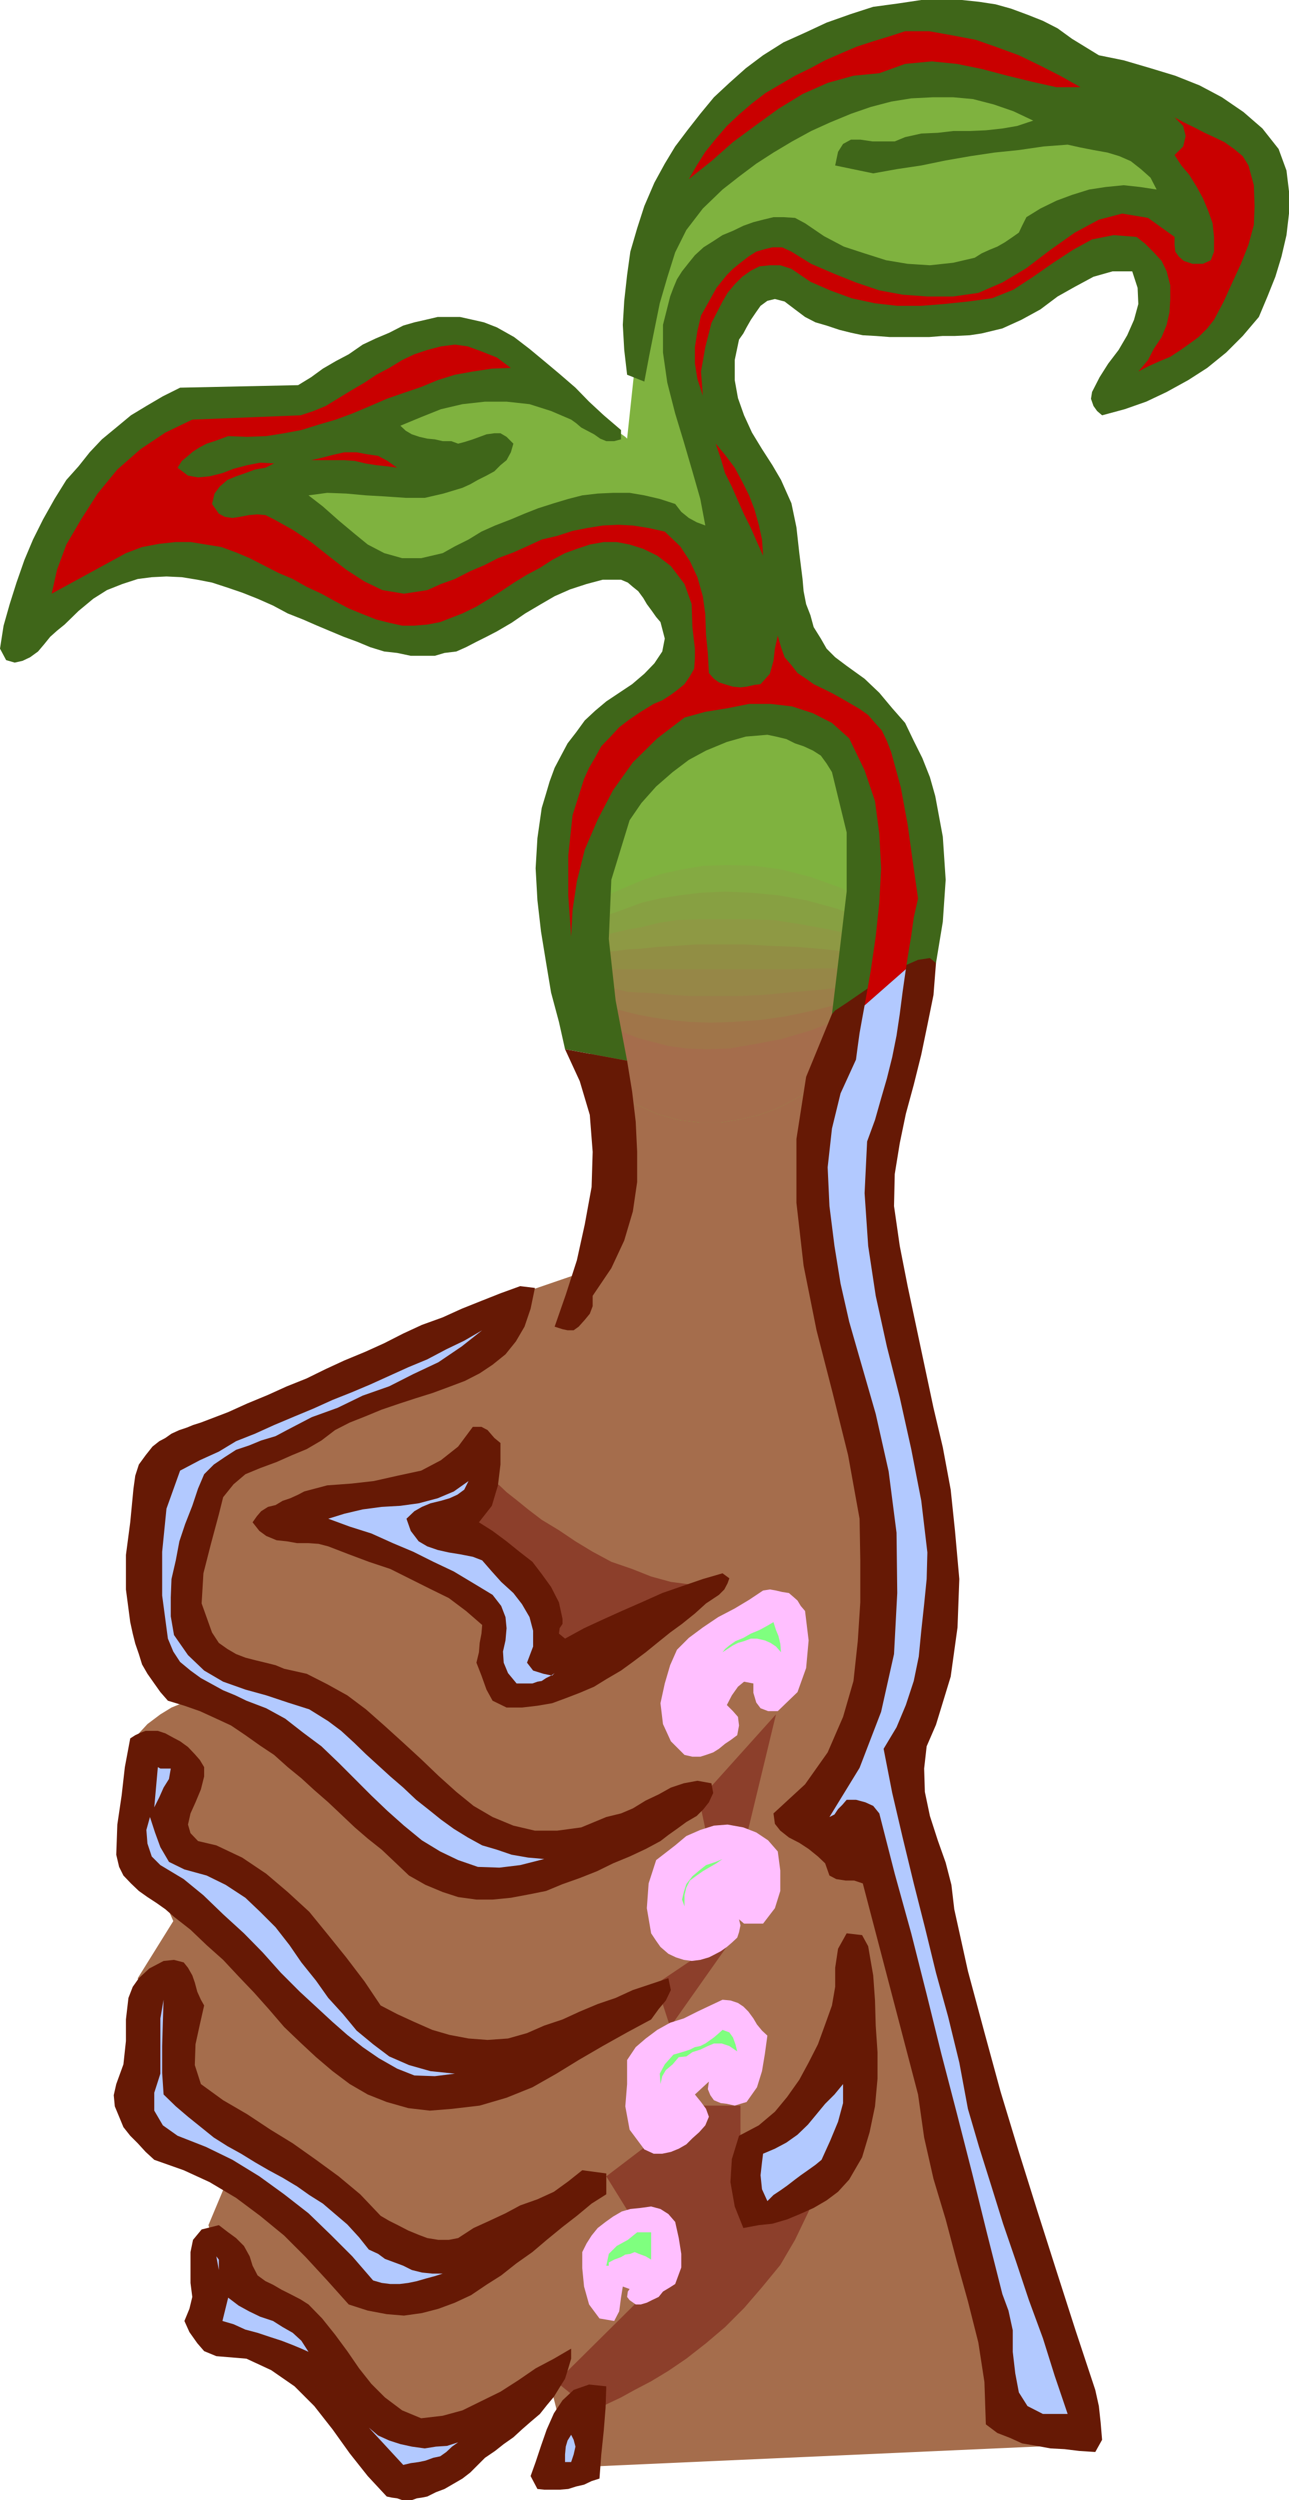<svg xmlns="http://www.w3.org/2000/svg" width="359.301" height="696.5"><path fill="#7fb23f" d="m160.8 256.8 91-6-11.5-45.6-1.198-1.2-3.102-4.3-4.598-6.5-5.3-8.4-5.301-9.3L216 165.098l-4-10.5L210.3 144l-1-1.7-2.097-5.702-3.203-8.2-2.598-10.097-1.199-11.203.2-12.5 3.199-12.297 6.699-11.703 1.199.5 3.102 1.402 4.601 1.7 6.2 2.1 7.398 2.2 8.402 1.398 8.899 1 9.601-.199 5.297-.5 5.5-.699 6.5-1 6.5-1.2 6.703-1.202 6.7-1.2 7.199-1.398 6.699-1.2 6.3-1.702 6-1.2 5.301-1.5 5-1.199 3.801-.699 2.7-.5 1.898-.7h.699l-43.398-41.3h-.7l-2.199-.7-2.601-.702-4.399-.7-5-1-5.5-1.199-6.5-.898L266 17.5l-7-.7-6.7-.5h-7.198l-6.5.5-6.5.7-6 1.5-5.301 2.098-4.5 2.402-7.7 8.2-7.398 10.8-6.8 13-6 13.398-4.801 12.7L180 92.199l-2.398 7.399-.7 2.902-2.101 19.7-.5-.5-1-.7-1.7-1-2.101-1.402-2.898-1.7L163 115.5l-3.797-1.7-4.101-1.902-4.602-1.699-5-1.5-5.297-.699-5.3-.7-5.5-.202-5.801.703-6 .898-6 1.7-10.5 4.8-8.899 4.102L86 123.598l-5.098 3.902-3.3 3.3-2.2 2.7-1.199 1.598-.203.8.902 1.403 3.399 3.597 4.101 4.801 6 6 6.7 6 7.398 5 7.703 3.399 7.399 1.402 4.398-.2 4.5-.702 5.3-1.5 5.5-1.399 5.802-1.699 6.199-1.902 6-1.399 5.5-1 5.8-.699h5.301l4.5.7 3.899 1.398 3.3 2.902 2 3.898 1.2 5v6.5l-2.2 27.801-23.8 51.602"/><path fill="#a56d4c" d="M169 295.898v7.7l-.2 18-2.398 19.902-5.601 13.5-17.5 6-90.899 45.598-4.101 53.5 7.902 11.5-.5.5-1.902.703-2.598 1.5-3.402 1.398-3.098 1.899-3.601 2.703-2.399 2.597-2.203 2.903 5.8 35.5 6 13.898-9.898 15.899L50.203 600.3l12 9.797-4.101 9.8 6 20L101.8 677.5l23.5-2.102 27.902-11.8 6 23.8 133.899-6L248 503.5l3.8-78.902-6-150.5-.198.203-3.2 3.199-2.8 2.598-3.2 2.402-3.8 3.098L228 288.5l-5 3.098-5.5 2.902-6 2.2-6.5 2.1-6.7 1-6.698.7-7.5-.5-7.2-1.2-7.902-2.902"/><path fill="#7fb23f" d="m160.8 250.8.5-.5 1.5-.902 1.602-1.699 2.899-1.898 3.601-2.403 3.899-2.199 4.5-2.398 5.3-1.903 6-1.699 6.2-.898 6.8-.5 7.399.5 7.703 1.398 8.098 2.399 8.402 3.601 8.899 5.301-9.801 50.898-.301.403-1.398 1-1.899 1.398-2.703 2-3.598 1.899-3.8 2.101-4.301 2.2-4.801 1.699-5.098 1.203-5.5.898h-5.699l-6-.699-6-1.7-6.3-2.8-6-3.902-6-5.7-4.102-47.097"/><path fill="#84aa42" d="m161.602 254.7.398-.302 1-.898 2.203-1.2 2.399-2 3.3-1.6 3.899-1.7 4.5-1.902 5.3-1.7 5.5-1.199 6-1 6.7-.199 7.5.2 7.402 1 8.2 2.1 8.097 2.9 8.703 4.3-8.402 46.398-.301.403-1.398 1-1.899 1.398-2.703 2-3.598 1.899-3.8 2.101-4.301 2.2-4.801 1.699-5.098 1.203-5.5.898h-5.699l-6-.699-6-1.7-6.3-2.8-6-3.902-6-5.7-3.301-43.199"/><path fill="#87a042" d="m162 258.5.3-.2 1.2-.5 1.703-1 2.399-1.402 3.3-1 3.899-1.398 4-1.5 5.101-1.2 5.7-.902 5.8-.699 6.7-.3 7.199.3 7.5.7 7.902 1.402 8.098 2.199 8.902 3.098-7.402 41.8-.301.403-1.398 1-1.899 1.398-2.703 2-3.598 1.899-3.8 2.101-4.301 2.2-4.801 1.699-5.098 1.203-5.5.898h-5.699l-6-.699-6-1.7-6.3-2.8-6-3.902-6-5.7L162 258.5"/><path fill="#8e9944" d="M162.3 262.8h.5l.903-.702 1.899-.5 2.398-.899 2.902-.8 3.899-.899 4-.7 4.8-1.202 5.102-.797 6.2-.203h13.199l7.5.203 7.601 1.199 8.2 1.5 8.898 1.898-6 37-.301.403-1.398 1-1.899 1.398-2.703 2-3.598 1.899-3.8 2.101-4.301 2.2-4.801 1.699-5.098 1.203-5.5.898h-5.699l-6-.699-6-1.7-6.3-2.8-6-3.902-6-5.7-2.602-35.097"/><path fill="#918e44" d="M163 266.2h.5l.902-.302 1.5-.398 2.399-.3 2.902-.2 3.598-.5 3.8-.2 4.602-.5 5.2-.3 5.8-.402h13l7.399.402 7.699.3 8.101.7 8.7 1-4.801 32.398-.301.403-1.398 1-1.899 1.398-2.703 2-3.598 1.899-3.8 2.101-4.301 2.2-4.801 1.699-5.098 1.203-5.5.898h-5.699l-6-.699-6-1.7-6.3-2.8-6-3.902-6-5.7L163 266.2"/><path fill="#968747" d="M163.5 270h57.3l8.403-.2h8.7l-3.602 28.098-.301.403-1.398 1-1.899 1.398-2.703 2-3.598 1.899-3.8 2.101-4.301 2.2-4.801 1.699-5.098 1.203-5.5.898h-5.699l-6-.699-6-1.7-6.3-2.8-6-3.902-6-5.7L163.5 270"/><path fill="#9b7f49" d="M164.203 274.098h.2l.8.203 1.399.5 2.199.297 2.8.402 3.2.8 3.3.2 4.301.2 5.098.5 5.3.3h12.7l6.902-.3 7.5-.7 8.098-.7 8.703-1-2.402 23.098-.301.403-1.398 1-1.899 1.398-2.703 2-3.598 1.899-3.8 2.101-4.301 2.2-4.801 1.699-5.098 1.203-5.5.898h-5.699l-6-.699-6-1.7-6.3-2.8-6-3.902-6-5.7-.7-23.8"/><path fill="#a07549" d="M164.402 277.898h.5l.7.801 1.5.7 1.898.699 2.602 1 2.699.703 3.601.898 4.301.801 4.797.7 5.3.5 5.7.198 6.3-.199 7.2-.5 7.203-1 8.098-1.699 8.402-2.102-.902 18.5-.301.403-1.398 1-1.899 1.398-2.703 2-3.598 1.899-3.8 2.101-4.301 2.2-4.801 1.699-5.098 1.203-5.5.898h-5.699l-6-.699-6-1.7-6.3-2.8-6-3.902-6-5.7-.5-20"/><path fill="#a56d4c" d="m164.902 282.3.301.2.7.7 1.398.698 1.699 1.5 2.203.903 3.098 1.5 3.601 1.398 3.801 1 4.598 1.2 5 .699 5.5.203 6.5-.203 7-1.2 7.402-1.398 8.2-2.402 8.398-3.2v14l-.301.403-1.398 1-1.899 1.398-2.703 2-3.598 1.899-3.8 2.101-4.301 2.2-4.801 1.699-5.098 1.203-5.5.898h-5.699l-6-.699-6-1.7-6.3-2.8-6-3.902-6-5.7v-15.597"/><path fill="#8c3f2b" d="M194.902 586.598 169 606.3l9.8 15.797L176.903 642l-21.8 21.598 9.8 7.902.7-.402 1.5-.297 2.398-1.203 3.602-1.7 3.8-2.097 4.598-2.403 4.8-2.898 5-3.402 5.5-4.297 5.302-4.5 5.3-5.301 5-5.8 5.098-6.2 4.102-7 3.8-7.902 2.899-8.2-19.7 8.2-2.199-15.797v-13.703h-11.5m11.499-49.7-23.5 15.801 3.899 12zm9.898-59.3-21.398 23.8 1.7 8.102h12l7.699-31.902m-79.001-65 .5.203 1.403 1 2 1.898 2.797 2.2 3.203 2.601 3.797 2.898 4.8 2.903 4.602 3.097 4.801 2.903 5.2 2.797 5.8 2 5.297 2.101 5.5 1.5 5.3.7h5.302l5-1-47.5 17.5-15.899-19.598-31.402-13.703 29.5-12"/><path fill="#3f6619" d="m174.8 295.5-3.198-16.8-1.899-17.102.7-16.5L175.5 228.5l3.3-4.8 4.102-4.602 4.598-4 4.5-3.399 4.8-2.601 5.802-2.399 5.3-1.5 6-.5 2.399.5 2.902.7 2.399 1.199 2.398.8 2.602 1.2 2.199 1.402 1.601 2.2 1.5 2.398 4.098 16.8v16.5l-2 16.801-2.098 17.301 29-14.2 1.899-11.5.8-11.702-.8-12-2.098-11.297-1.5-5.301-2.101-5.3-2.399-4.802-2.402-5-3.598-4.097-3.601-4.301-4.102-3.902-5-3.598-3.2-2.402-2.398-2.399-1.601-2.8-2-3.2-.899-3.3-1.199-3.098-.703-3.602-.297-3.398-.902-7.203-.801-7.2-1.398-6.699-2.899-6.5-2.402-4.101-2.899-4.5-2.8-4.598-2.2-4.8-1.699-4.802-.902-5v-5.597L206 94.598l1.203-1.7.899-1.699 1.199-2.101 1.5-2.2L212 85.2l1.902-1.398 2.098-.5 2.703.699 2.899 2.2 2.8 2.1 2.899 1.5 3.101.9L234 91.897l3.203.801 3.297.7 3.602.199 3.898.3h11l3.8-.3h3.403l4.098-.2 3.3-.5 5.801-1.398 5.301-2.402L290 86.199l4.8-3.601 4.802-2.7 5.199-2.8 5.3-1.5h5.5l1.5 4.601.2 4.5-1.2 4.399-1.898 4.3-2.402 4.102-2.899 3.8-2.402 3.798-2.098 4.101-.3 1.899.699 2 1 1.402 1.402 1.2 6.297-1.7 6-2.102 5.703-2.699 6-3.3 5.297-3.399 5.3-4.3 4.602-4.602 4.5-5.297 2.399-5.703 2.199-5.5 1.703-5.598 1.399-6 .699-6v-6.2l-.7-5.8-2.199-6-4.5-5.7-5.3-4.6-6-4.102-6.2-3.297-6.8-2.703L320.703 19l-7.5-2.2-6.902-1.402-7.5-4.597-4-2.903-4.098-2.097-4.3-1.703-4.602-1.7L277.5 1.2l-4.598-.7-4.8-.5H256.8l-6.7 1-6.699.898-6.199 2-6.8 2.403-6 2.797-6 2.703-5.7 3.597-4.8 3.602-4.602 4.098-4.301 4-3.797 4.601-3.601 4.602-3.399 4.5-2.902 4.797-2.899 5.3-2.8 6.5-2 6.2-1.899 6.5-.902 6.5-.8 7.202-.398 6.699.398 7 .8 6.898 4.802 1.903L181 98.898l1.402-7 1.5-7.398L186 77.3l2.203-7 3.098-6.202 4.601-6 5.5-5.297L206 49.199l4.8-3.601 4.802-3.098 5.199-3.102 5.3-2.898 5.301-2.402 5.801-2.399 5.5-1.898 5.7-1.5 5.597-.903 6-.3h5.703l5.5.5 5.797 1.5L282.5 31l5.5 2.598-4.5 1.5-4.098.703-4.601.5-4.5.199h-4.598l-4.3.5-4.602.2-4.5 1-2.899 1.198h-6.199l-3.402-.5h-2.598l-2.203 1.2-1.398 2.203-.801 3.797 10.601 2.203 6.7-1.203 6.699-1 6.8-1.399L270.5 43.5l6.703-1 6.797-.7 6.902-1 6.7-.5 3.601.798 3.598.703 3.902.699 3.297 1 3.203 1.398 2.797 2.2 2.703 2.402 1.7 3.3-4.602-.702-4.598-.5-5 .5-4.601.703-4.801 1.5-4.301 1.597-4.5 2.2-3.898 2.402-1.2 2.398-.902 1.903L282.3 66l-2.198 1.5L278 68.7l-2.2.898-2.198 1-1.899 1.203-6 1.398-6.5.7L253 73.5l-6-1-6-1.902-5.797-1.899-5.5-2.898-5.3-3.602-2.801-1.5-3.2-.199h-2.8l-2.899.7-2.703.698-2.797 1-2.902 1.403-2.899 1.199-2.601 1.7-2.7 1.698-2.398 2.2L192 73.199l-1.898 2.399-1.399 2.203-1 2.398-.902 2.399-2 7.902v7.7l1.199 8.398 2.203 8.601 2.399 7.899L193 131.3l2.203 7.699 1.399 7.398-2.399-.898-2.203-1.2-2.098-1.702-1.699-2.2-4.3-1.398-4.301-1-4.102-.7h-4.598l-4.3.2-4.301.5-3.899 1-4 1.2-4.402 1.398-3.797 1.5-3.8 1.601-4.403 1.7-3.797 1.699-3.601 2.203-3.801 1.898-3.399 1.899-6 1.402h-5.3l-5-1.402-4.602-2.399-3.797-3.101-4.3-3.598L90 141.098 86 138l5.203-.7 5.297.2 5.5.5 5.3.3 5.802.4h5.3l5.2-1.2 5.3-1.602 2.2-1 2.101-1.199 2.399-1.199 2.199-1.2 1.699-1.702 1.703-1.399 1.2-2.199.699-2.402-1.899-1.899-1.703-1h-1.7l-2.198.301-1.899.7-1.902.698-2.2.7-1.898.5-1.902-.7h-2.399l-2.199-.5-2.101-.199-2.2-.5-2.101-.699-1.7-1-1.5-1.402 5.801-2.399 5.5-2.199 6-1.402 6.301-.7h6l6.399.7 6 1.902 5.601 2.398 1.399 1 1.398 1.2 1.703.902 1.899 1 1.699 1.2 1.699.698h2.203l1.899-.5v-2.597l-4.801-4.102-4.098-3.8-3.8-3.899-4.403-3.8-4.297-3.602-4.101-3.399-4.301-3.3-4.801-2.7-3.598-1.398-3.101-.703-3.598-.797H122l-3.398.797-3.102.703-3.098.898-3.902 2-3.797 1.602L101.102 96l-3.899 2.7-3.601 1.898L90 102.699l-3.297 2.399-3.601 2.203-32.899.699-4.8 2.398-4.602 2.7-4.301 2.601-4.098 3.399-4 3.3L25 126l-3.098 3.898L18.5 133.7l-3.297 5.3L12 144.7l-2.797 5.6-2.402 5.7-2.2 6.3-1.898 6-1.703 6-1 6.4 1.703 3.198 2.399.7 2.199-.5 2.101-1 2.2-1.598 1.699-2L14 177.398l1.902-1.699L18 174l3.902-3.8L26 166.8l3.8-2.402 4.302-1.699 4.3-1.398 3.899-.5 4.101-.203 4.301.203L55 161.5l4.102.8 4.3 1.4 4.098 1.398 4.3 1.703 4.302 1.898 4.101 2.2 4.297 1.699 3.902 1.703 3.801 1.597 3.598 1.5 3.8 1.403 3.602 1.5 3.899 1.199 3.601.398 3.797.801h6.703l2.7-.8 3.3-.399 2.7-1.2 2.898-1.5 2.8-1.402 2.899-1.5 4.102-2.398 3.8-2.602 4.399-2.597 3.8-2.203 4.301-1.899 4.598-1.5 4.5-1.199h5.102l1.898.8 1.402 1.2 1.5 1.2 1.399 1.898 1 1.703 1.402 1.898 1.2 1.7 1.199 1.402 1.199 4.597-.7 3.602-2.199 3.3-2.8 2.9-3.399 2.898-3.601 2.402-3.602 2.398-3.098 2.602-2.902 2.7-2.398 3.3-2.399 3.098-1.703 3.203-1.898 3.597-1.399 3.801-1 3.399-1.203 4-1.2 8.402-.5 8.398.5 8.903 1 8.699 1.403 8.598 1.399 8.402 2.199 8.2 1.699 7.6 17.3 3.2"/><path fill="#661905" d="m157.5 292.3 4.102 8.9 2.8 9.398.801 10.3-.3 9.801L163 341.098l-2.2 10-3.097 9.601-3.101 8.899 2.199.703 1.402.297h1.7l1.398-1 1.699-1.899 1.402-1.699.801-2.102V361l5.2-7.7 3.597-7.702 2.402-8.098 1.2-8.2v-8.402l-.399-8.398-1-8.402-1.402-8.598-17.301-3.2m103.402-24-.699 8.9-1.703 8.398-1.7 8.203-2.097 8.398-2.203 8.102-1.7 8.199-1.398 8.598-.199 8.902 1.598 11.098L253 358.3l2.402 11.297 2.399 11.3 2.402 11.301 2.598 11L265 415l1.203 11.5 1.2 13.398-.5 13.5-1.903 13.7-4.098 13.402-2.601 6-.7 6.2.2 6.5 1.402 6.698 2.2 6.801 2.199 6.2 1.601 6.199.797 6.8 3.8 17.2 4.602 17.101 4.5 16.5L284 599.5l5.203 16.598 5.297 16.601 5.3 16.5 5.5 16.602 1 4.5.5 4.597.403 4.801-1.902 3.399-4.5-.297-4.098-.5-3.902-.203-3.801-.7-4.098-.699-3.3-1.5-3.602-1.398-3.2-2.403-.398-11.8-1.699-11-2.902-11.5L266.703 630l-3.101-11.7-3.399-11.3-2.601-11.5-1.7-12-15.402-58.8-2.398-.802h-2.399l-2.601-.398-1.899-1-1.203-3.402-2-1.899-2.598-2.101-2.601-1.7-2.899-1.5L217.5 510l-1.5-1.902-.398-2.899 8.8-8.101 6.301-8.899 4.297-9.898 2.902-10 1.2-11.102.699-10.8v-11.7l-.2-11.601-3.199-17.7-4.3-17.3-4.5-17.5-3.602-18-2-17.5V317.3l2.703-17.3 7.2-17.5.898-1 3.199-2.102 4.5-3.097 5.3-3.602 5.302-3.199 4.8-2.102 3.301-.5 1.7 1.403"/><path fill="#c90000" d="M301.203 24.3H294.5l-6.7-1.5-7-1.702-7.198-1.899-6.899-1.398-7-.703-7.402.703-7.2 2.597-7.199.7-7.199 2-7 3.101L217 30.301l-6.2 4.5-6.5 4.797-6 5.3-6.3 5 2.203-3.8 2.399-3.797 2.898-3.602 3.102-3.601 3.398-3.2 3.602-3.097 3.8-2.903L217.5 23.5l4.102-2.402 4.3-2.098L230 16.8l4.8-2.1 4-1.7 4.602-1.5L248 10.098l4.3-1.399h6.7l6.703 1.2L272 11.097l6 2.101 6 2.2 6 2.902 5.5 2.797 5.703 3.203M348 46.098l1.5 5.5.203 5.8-.203 5.301-1.5 5.5-2.098 5.301-2.402 5.2-2.398 5.3-2.7 5.098L336.5 91.5l-2.398 2.398-2.602 1.903-2.398 1.699-2.899 1.898-2.902 1.2-3.098 1.402-2.902 1.5 2.699-3.2 1.602-3.1 2.199-3.302 1.402-3.398.797-3.602.203-3.597V79.5l-1-3.902-1.402-2.899-2.2-2.398-2.398-2.403L316.801 66l-6.399-.5-6 1.2-5.3 2.898-5.5 3.601L288 77.098l-5.5 3.601-6 2.399-6.7.902-6.698.7-6.301.5h-6.7l-6.199-.7-6.5-1.402-6-2.2-5.5-2.398-5.3-3.602-3.102-1h-2.898l-2.899.301-2.402 1.2-2.399 1.699-2.101 2.101-2 2.399L201.402 84l-3.101 6-1.7 6.7-1.199 6.8.5 6.7-1.5-4.602-.699-4.297v-4.602l.7-4.5 1-4.3L197.601 84l2.101-3.8 2.899-3.602 1.699-1.7 2.101-1.699 2.2-1.699 2.199-1.402 2.402-.7 2.098-.5h2.7l2.602 1.2 5.5 3.402 6.5 2.8 6 2.4 6.5 2.198 6.5 1.2 6.898.5h7.203l7-1 6.7-2.899 6.699-4 6.699-5.101 6.8-4.797 6.7-3.602 6.5-1.699L320 60.7l7.402 5.3v2.2l.2 1.898 1 1.402L330 72.7l2.402.8h2.899l2.199-1 .902-2.402V66L338 62.2l-1.2-3.4-1.5-3.6-1.698-3.102-2.102-3.399-2.2-2.601-1.898-2.899 2.399-2.398.699-2.903-.7-2.8-2.398-2.399L330 34.098l2.902 1.402 2.899 1.5 2.601 1.2 2.899 1.398L344 41.5l2.402 2L348 46.098m-107 234 1.703-9.598 1.399-9.602 1-9.398.5-9.602-.5-9.597-1.2-9.102-2.902-8.601-4.297-8.899-4.8-4.3-5.301-2.7-5.801-1.898-6-.703h-6l-6 1.203-6.2 1-5.8 1.597-7.598 5.801-6.8 6.7-5.5 7.699-4.301 8.203-3.602 8.398-2.2 8.801-1.198 8-.399 7.398-.8-11.3V238.3l1.199-11.203L162.8 217l1.402-3.102 1.7-2.898 1.699-3.102 2.601-2.699 2.399-2.601 2.898-2.2 3.102-2.097 3.601-2.203 2.399-1 2.199-1.399 1.902-1.398 2.098-1.703 1.5-2.2 1.199-2.097.203-2.903V180.7l-.703-6-.2-6.398-2-5.602-3.8-5-3.797-2.898-3.902-1.903-3.801-1.199-3.598-.699H168.3l-3.899.7-3.601 1.198-3.301 1.2-3.598 1.902-3.402 2.2-3.598 1.898-3.601 2.203-3.598 2.398-3.3 2.102L132.8 169l-3.899 1.898-3.101 1.2-3.098 1.203-3.601.699-3.602.3h-3.398l-3.602-.8-3.598-.902-3.8-1.5-3.899-1.598-3.8-2-3.801-2.102L85.5 163.5l-3.898-2.2-4-1.702L73.5 157.5l-3.898-2-3.801-1.602-4.098-1.5L53.102 151H49l-4.598.5-4.8.898-4.5 1.7-20.7 11.3 1.5-6.699 2.598-7 4.102-7 4.601-7.199 5.5-6.7 6.5-5.702 6.899-4.598 7.5-3.602L83.8 115.7l3.601-1.199 3.399-1.402 3.601-2.2L98 108.7l3.602-2.101 3.3-2.2 3.598-1.898 3.602-2.2 3.398-1.6 3.602-1.2 3.8-1 3.899-.5 3.601.5 3.801 1.398 4.297 1.7 3.902 2.902-5.3.2-5.301.8-5 .898-4.801 1.5-4.598 1.903-5 1.699-4.601 1.598-4.598 2-5 2.101-4.601 1.7-4.802 1.4-4.8 1.5-4.797.898-5 .801-5.3.2-5.301-.2-1.899.7-1.902.698-2.2.7-1.898 1-1.902 1.203-1.399 1.2-1.699 1.398-1.203 1.903 2.902 2.199 2.801.5 3.2-.3 3.597-.9 3.102-1.202 3.8-1 3.598-.7 3.902.2L74 130.3l-2.898.5-2.7 1-2.601.898-2.399 1-2.199 1.899-1.402 1.902-.7 2.898 1.899 2.7 1.703.902 2.098.3 2-.3 2.601-.5 2.399-.2 2.199.2 2.402 1.2 5.2 2.898L86.703 151l4.797 3.8 5 3.9 5.102 3.3 5 2.398 6 1 6.5-1 3.8-1.699 3.899-1.398 4.3-2.203 3.801-1.598 3.899-2 4.3-1.602 3.801-1.699 4.098-1.898 4.3-1 4.302-1.403 4.101-.8 4.297-.7 4.402-.199 4 .2 4.399.699 4.5 1 4.3 4.101 2.7 4.102 2.101 4.5 1.5 5.297.7 5 .199 5.8.5 5 .3 5.602 1.399 1.598 1.402 1 2.2.703 1.699.5 2.101.199 1.7-.2 2.199-.5 1.699-.202 2.602-2.899 1-3.601.398-3.399.8-3.601.903 3.203 1 2.797 1.899 2.203 1.699 2.199 2.402 1.598 2.098 1.5 2.902 1.402 2.399 1.2 2.699 1.5 2.402 1.398 2.399 1.402 2.398 1.7 1.902 2.198 1.899 2.102 1.402 2.898 1.2 3.102 2.699 9.898L253 229.7l1.402 10.102 1.5 10.5-1.199 5.297L254 260.7l-.797 4.801-.703 4.5-11.5 10.098"/><path fill="#b2c9ff" d="m252.5 270-.898 6.3-.801 6.2-.899 6-1.199 6-1.5 6-1.601 5.5-1.7 6-2.199 6-.703 14.398 1 14.7L244.102 361l3.101 14.098 3.598 14.203L254 403.699l2.8 14.399 1.7 14.402-.2 7.398-.698 7-.801 7.403-.7 7.199-1.398 6.8-2.203 6.7-2.598 6.2-3.601 6 2.402 12.3 2.899 12.398 3.101 12.801 3.098 12.2 3.101 12.699 3.399 12.3 3.101 12.7 2.399 12.902 3.101 10.598 3.399 10.8 3.3 10.602 3.602 10.5 3.598 10.8 3.902 10.598 3.297 10.5 3.602 10.602h-6.899l-4.3-2.2-2.403-3.8-1-5.3-.7-6v-6l-1.198-5.5-1.7-4.602-4.3-17L271 605.5l-4.297-16.8-4.3-16.5-4.102-16.602-4.301-17L249.402 522l-4.3-16.8-1.7-2.102-2.199-1-2.601-.7H236l-1.2 1.403-1.198 1.199-1 1.5-1.399.7 8.399-13.7 6-15.602 3.601-16.097.899-17-.2-16.801-2.199-17.102-3.601-16-4.5-15.597-2.899-10.102-2.402-10.601-1.7-10.5L231.204 336l-.5-10.8 1.2-10.802 2.398-9.8 4.3-9.399.5-3.8.5-3.598.7-3.903.699-3.8L252.5 270"/><path fill="#c90000" d="M212.703 154.8 211 151l-1.7-3.902-1.898-3.797-1.699-3.801-1.703-3.902-1.898-3.797-1.2-4.102-1.402-4.101 2.602 3.101 2.699 3.602 2.101 3.898 1.899 3.801 1.5 3.898 1.199 4.301.902 4.102.301 4.5m-102-24.501-2.902-.402-2.899-.3-3.101-.5-2.899-.7L96 128.2h-9.297l3.098-.699 3.101-.8L96 126h3.402l2.598.5 3.402.5 2.598 1.398 2.703 1.903"/><path fill="#661905" d="m149.102 358.8-1.2 5.798-1.699 5-2.402 4.101-2.899 3.602-3.601 2.898-3.598 2.399-4.101 2.101-4.5 1.7-4.602 1.699-4.5 1.402-4.598 1.5-5 1.7-4.601 1.898L97.5 396.3l-4.098 2.097-3.8 2.903-4.102 2.398-4.098 1.7-4.3 1.902L72.5 409l-4.098 1.7-3.3 2.8-2.899 3.598-1.203 4.8-2.2 8.2-2.097 8.203-.5 8.398 2.899 8.102L61 457.699l2.402 1.7 2.399 1.402 2.601 1 2.7.699 2.898.7 2.8.698 2.403 1 6.297 1.403 5.703 2.898 5.598 3.102 5.199 3.898 5.102 4.5 5.3 4.801 5 4.598 4.801 4.601 5 4.5 4.797 3.899 5.3 3.101 5.802 2.399 6 1.402h6.199l6.699-.902 7-2.899 4.102-1 3.3-1.398 3.598-2.203 3.602-1.7L187 498l3.602-1.2 3.8-.702 3.899.703.5 2.699-1.2 2.598-1.5 1.902-1.898 1.898-2.902 1.7-2.598 1.902-2.402 1.7-2.2 1.698-4.101 2.2-4.5 2.101-4.598 1.899-4.5 2.203-4.8 1.898-4.801 1.7-4.598 1.902-5 1-4.8.898-5.102.5h-4.5l-5.098-.699-4.3-1.402-4.801-2L114 522.5l-4-3.8-3.598-3.4-3.902-3.1-3.598-3.102-3.8-3.598-3.602-3.402-3.898-3.399L84 495.4l-3.797-3.098-3.8-3.403-3.903-2.597-4.098-2.903-4-2.699-4.101-1.898-4.598-2.102-4.3-1.5-4.602-1.398-2.098-2.403L43 469l-1.898-2.7-1.5-2.6-.899-2.9-1-2.902-.703-2.8-.7-3.2-1.198-9.097v-9.602l1.199-9.101.902-9.399.5-3.601 1-3.098 1.899-2.602L42.5 403l1.902-1.5 1.7-.902 1.699-1.2 2.199-1 2.102-.699L53.8 397l2.199-.7 2.102-.8 5.5-2.102 5.3-2.398 5.801-2.402L80 386.199 85.5 384l5.3-2.602L96 379l5.8-2.402 5.302-2.399 5.3-2.699 5.2-2.402 5.8-2.098 5.301-2.402 5.5-2.2 5.297-2.097 5.5-2 4.102.5"/><path fill="#b2c9ff" d="m80 398.398-3.2 1.7-4 1.203-3.398 1.398-3.601 1.2-3.098 2L59.602 408l-2.7 2.7-1.699 4-1.601 4.8-2 5.098-1.602 4.8-1 5.301-1.2 5.2-.198 5.101v5.3l.898 5.2 3.902 5.598 4.5 4.3 5.301 3.102 6.2 2.2 5.8 1.6 6 2 6 1.9 5.297 3.3 3.602 2.7 3.601 3.3 3.297 3.2 3.402 3.1 3.399 3.098 3.601 3.102 3.598 3.398 3.3 2.602 3.602 2.898 3.598 2.602 3.902 2.398 4 2.2 4.098 1.203 4.102 1.398 4.601.801 4.5.398-6.703 1.7-5.797.703-6-.203-5.5-1.899-5-2.398-5.101-3.102-5-4.101L108 504.5l-4.5-4.3-4.598-4.602-4.5-4.5-4.8-4.598-5.102-3.8-5-3.9-5.297-2.902-5.5-2.097-3.101-1.5-3.399-1.403L56 467.5l-2.898-2.102L50.203 463l-1.902-2.902-1.5-3.598-1.598-12v-12.2l1.2-12 3.8-10.6 5.5-2.9L61 404.399l4.8-2.898 5.302-2.102 5.3-2.398 5.7-2.402 5.3-2.2L92.703 390 98 387.898l5.203-2.199 5.297-2.398 5.3-2.403 5.302-2.199 5.3-2.8 5-2.399 5-2.902-5.699 4.5-6.5 4.402-7 3.3-6.703 3.4-7.398 2.6-7 3.4-7.2 2.6L80 398.399"/><path fill="#661905" d="M139.5 402v6l-.7 5.8-1.698 5.7-3.602 4.598 3.8 2.402 3.903 2.898 3.598 2.903 3.601 2.797L151 438.5l2.602 3.598 2.199 4.3 1 4.602v1.398l-.801 1.2-.2 1.5 1.7 1.402 5.3-2.902 5.2-2.399 5.3-2.398 5.5-2.403 5.802-2.597 5.5-1.903 5.8-2 5.5-1.597 1.899 1.398-.5 1.399-.899 1.703-1.5 1.5-3.601 2.398-3.098 2.801-3.601 2.898-3.301 2.403-3.598 2.898-3.203 2.602-3.598 2.699-3.3 2.398-4.102 2.403-3.398 2.097-4 1.7-3.899 1.5-3.8 1.402-4.102.7-4.301.5h-4.297l-3.902-1.9-1.7-3.1-1.398-3.9-1.402-3.6.699-2.9.203-2.6.5-2.602.2-2.399-4.5-3.898-4.801-3.602-5.301-2.601-5.801-2.899-5.2-2.601-6-2L97.204 433l-5.703-2.2-2.7-.702-2.8-.2h-3.2l-2.8-.5-2.898-.3-2.899-1.2-1.902-1.398-1.899-2.402 1.2-1.7L72.8 421l1.902-1.2 2.098-.5 2-1.202 2.101-.7 2.2-1 1.699-.898 6.402-1.7 6.797-.5 6.203-.702 6.7-1.5 6.5-1.399 5.5-2.898 4.8-3.801 4.098-5.5h2.402l1.7.898 1.898 2.2 1.7 1.402"/><path fill="#b2c9ff" d="m130.602 412.598-1.2 2.402-1.902 1.398-2.2 1-2.398.7-2.902.703-2.398 1L115.5 421l-2.2 2.098 1.2 3.402 2.203 2.898 2.399 1.403 2.898 1 3.102.699 3.101.5 3.598.7 2.601 1 2.7 3.1 2.601 2.9 3.399 3.1 2.398 3.098 2.102 3.602 1 3.8v4.4l-1.7 4.5 1.7 2.198 2.898.903 2.402.5.7-.703-1 .703-1.399.699-1.203.8-1.2.2-1.398.5H144l-2.398-2.902-1.2-2.899-.199-3.101.7-3.098.3-3.402-.3-3.098-1.2-3.102-2.402-3.097-5.301-3.203-5.5-3.297-5.7-2.703-5.597-2.797-5.703-2.403-6-2.699-6-1.898-6-2.203 4.5-1.399 5.102-1.199 5.3-.7 5.2-.3 5.101-.7 5.297-1.402 4.5-1.898 4.102-2.902"/><path fill="#ffbfff" d="m224.402 448.8 1 8.2-.699 7.7-2.402 6.698-5.5 5.301h-2.7l-2.101-.8-1.2-1.598-.8-2.703V469l-2.598-.5-1.699 1.398-1.703 2.403-1.398 2.699 1.699 1.7 1.402 1.6.297 2.4-.5 2.698-1.898 1.403-1.5 1-1.7 1.398-1.601 1-2 .7-1.598.5H193l-2.2-.5-3.8-3.801-2.2-4.797-.698-5.801 1.199-5.5 1.5-5.102 1.902-4.3L192 456.3l3.902-2.903 4.301-2.898 4.598-2.402 4-2.399 3.902-2.601 1.899-.297 1.699.297 1.699.402 1.902.3 1.399 1.2 1 .898.902 1.5 1.2 1.403"/><path fill="#7fff7f" d="m217.703 460.3-1.402-1.6-1.5-1-1.598-.7-2.203-.5h-1.7l-1.898.7-1.699.5-1.402.698-2.899 1.903.7-.903 1.199-1L205 457.2l2.203-.898 2.098-1.203 2.402-1 2.2-1.2 1.699-1 .699 2.2.699 1.703.5 2.097.203 2.403"/><path fill="#661905" d="M41.8 482.2H44l2.102.698 2.199 1.2 1.902 1 2.2 1.601 1.898 2 1.402 1.602 1.2 2v2.597L56 498.5l-1.5 3.598-1.398 3.101-.7 3.102.7 2.398 2.101 2.2 5.098 1.199L67.5 517.5l6.703 4.5 6 5.098 6 5.5 5.297 6.5 5 6.203 5.102 6.699 4.5 6.7 4.601 2.398 4.797 2.203 5 2.199 4.8 1.398 5.302 1 5.3.403 5.7-.403 5.3-1.5 4.801-2.097 5.098-1.703 4.8-2.2 5-2.097 5-1.703 4.801-2.2 5.098-1.699 4.8-1.601.7 3.3-1.398 2.903-2 2.398-2.102 2.899-6.7 3.601L168 570l-6.7 3.898-6.198 3.801-6.7 3.801-7.199 2.898-7.5 2.2-7.703.902-6.2.5-6-.7-6-1.702-5.3-2.098-5-2.902L92.703 577l-4.601-3.902-4.301-4-4.598-4.399-4.3-5-4.102-4.601-4.301-4.5L62.203 546l-4.601-4.102-4.5-4.3L48.5 534l-2.398-2.102-2.399-1.699-2.601-1.699-2.399-1.7-2.203-2.1-2.098-2.2-1.199-2.402-.8-3.399.3-8.398 1.2-8.102.898-7.898 1.5-8 1.402-.903 1.5-.699 1.399-.5H41.8"/><path fill="#b2c9ff" d="m47.602 492.7-.5 2.898-1.5 2.402-1.2 2.7L43 503.5l1-11.2.703.4h2.899m3.8 28.1 6.2 1.7 5.3 2.598 5.5 3.601 4.098 3.899 4.3 4.3 3.903 5L84 546.7l4.102 5.102 3.398 4.797 4.102 4.5 3.8 4.601 4.598 3.8 4.5 3.398 5.5 2.403 6 1.699 6.8.7-5.597.698-5.703-.199-4.797-1.898-5.101-2.903-4.5-3.097-4.301-3.403-4.098-3.597-3.902-3.602-5.2-4.8-5.3-5.301-5.098-5.7-5.203-5.3-5.797-5.297-5.5-5.301-5.5-4.5-6.5-3.902-2.402-2.399-1.2-3.601-.3-3.797 1-3.602 1.402 4.301 1.5 4.098 2.399 4.101 4.3 2.102"/><path fill="#ffbfff" d="m216.8 515.8.7 5.298v5.703l-1.5 4.797-3.297 4.3h-5.3L206 534.7l.402 1.7-.402 1.9-.5 1.5-1.5 1.398-1.398 1.2-1.7 1.199-1.902 1-1.398.703-2.399.699-2.402.3-2.2-.3-2.199-.7-2.101-1-2.2-1.902-1.199-1.699-1.402-2.101-1.2-7 .5-6.899 2.102-6.5 5.301-4.101 3.098-2.598 3.902-1.7 3.797-1.202 3.8-.297 4.403.797 3.598 1.402 3.3 2.2 2.7 3.1"/><path fill="#7fff7f" d="m201.402 517.898-1.699 1.2-2.101 1.203-1.7 1-1.699 1.199-1.902 1.398-1 2-.5 2.102v3.098l-.7-1.899.5-2.101.7-2.2L193 522.7l1.902-1.601 1.899-1.5 2.699-.899 1.902-.8"/><path fill="#661905" d="m243.402 550.3.5 7 .2 7 .5 7.4v7.398l-.7 7.703-1.5 7.199-2.101 7-3.598 6.2-3.101 3.398-3.2 2.402-3.601 2.098L223 616.8l-3.598 1.5-4.101 1.199-3.801.398-4.297.801-2.402-6-1.2-6.8.399-6.399 2-6.5 5.5-2.902 4.5-3.797 3.402-4.102 3.399-4.8 2.601-4.801L228 569.5l2-5.5 1.902-5.3.899-5.2v-5.3l.8-5.302 2.399-4.3 4.3.5 1.7 3.101.703 4.102.7 4M56.902 558.7l-1.199 5.3-1.203 5.5-.2 5.8 1.7 5.298 6.203 4.5 6.7 3.902 6.5 4.3 6.199 3.798 6.5 4.601 6.3 4.602 6 5 5.7 6 2.398 1.398 2.402 1.2 2.899 1.5 2.902 1.199 2.399.902 3.101.5h2.899l2.601-.5 4.297-2.8 4.402-2 4.5-2.102 4.098-2.2 4.8-1.699 4.602-2.101 4-2.899 3.899-3.101 6.699.902v5.8l-4.098 2.598-4.101 3.403-4 3.097-4.399 3.602-4 3.398L144 630.5l-4.297 3.398-4.101 2.602-4.301 2.898-4.5 2.102-4.598 1.7-4.601 1.198-5 .7-4.801-.399-5.301-1L97.203 642l-6-6.7-6-6.5-6-6-6.703-5.5-6.7-5-7.398-4.402-7.199-3.3L43 601.699l-2.398-2.199-2.2-2.402L36.301 595l-1.899-2.402-1.199-2.899L32 586.801l-.297-3.102.7-3.101 2-5.5.699-6.5v-6l.699-6L37 553.5l1.703-2.402 2.899-2.7 4-2.097L48.5 546l2.703.7 1.2 1.5 1.199 2.1.699 2 .699 2.598 1 2.2.902 1.601"/><path fill="#b2c9ff" d="M45.602 583.5 49 586.8l3.402 2.9L56 592.597l3.602 2.902 3.8 2.398L67.203 600l3.899 2.398 3.8 2.2 3.899 2.101 4 2.399 3.402 2.402L90 613.898l3.402 2.903 3.399 2.898 3.3 3.602 2.7 3.398 2.601 1.2 1.899 1.402 2.699 1 2.402.898 2.399 1.2 2.8.699 2.899.3h2.902l-2.199.7-2.601.703-2.399.699-2.402.5-2.399.3h-2.601l-2.399-.3-2.402-.7-5.797-6.702-6-6-6.203-6-6.797-5.297-6.902-5-7.5-4.602-7.399-3.601L49.5 595l-4.098-2.902L43 588v-5l1.703-5.3v-15.4l.899-5.202-.2 6-.199 6.902v7.5l.399 6"/><path fill="#ffbfff" d="m213.902 567.098-.699 5.101-.8 4.801-1.403 4.5-2.898 4.098-1.7.5-1.601.5-2.2-.5-1.699-.2-1.902-.8-1-1.399-.7-1.699.302-2.102-3.899 3.602 1.7 2.098 1.398 1.902.8 2.2-1 2.398-1.699 1.902-1.902 1.7-1.7 1.698-2.097 1.2-2.203.902-2.398.5h-2.399l-2.601-1.2-4.102-5.5-1.2-6.5.5-6.202v-6.7l2.403-3.597 2.797-2.403 3.203-2.398 3.598-2 3.8-1.2 3.801-1.902L198 558.7l3.402-1.601 2.2.203 2.101.699 1.5 1 1.399 1.398 1.398 1.903 1 1.699 1.402 1.7 1.5 1.398"/><path fill="#7fff7f" d="m205.5 571.5-2.2-1.5-2.097-.7H199l-1.7.7-2.097 1-2.203.7-1.7 1.198-2.097.2-1.703 2-1.898 1.601-1 1.7-.5 2.199-.2-2.899 1.399-2.601 2.402-2.7 3.098-.898 1.5-.5 1.402-.7 1.5-.3 1.399-.7 1-.702 1.398-1 1.402-1.2 1-.898 1.899.7 1 1.398.699 1.902.5 2"/><path fill="#b2c9ff" d="m229 601.7-1.7 1.398-2.097 1.5-2 1.402-1.601 1.2-2.2 1.698-1.699 1.2-2.101 1.402-1.7 1.7-1.5-3.302L212 606l.402-3.602.301-2.398 3.297-1.402 3.203-1.7 3.098-2.199 2.902-2.8 2.399-2.899 2.398-2.902 2.602-2.598 2.398-2.902v5.3l-1.398 5.2-2.2 5.3L229 601.7"/><path fill="#7fff7f" d="m184.102 583.5 1.199 6-1.2-6"/><path fill="#ffbfff" d="m188.203 619 1 4.5.7 4.398v3.801l-1.7 4.602-1.402.898-2 1.2-1.2 1.5-1.898.902-1.402.699-1.7.5h-1.398l-1.703-1.2-.7-.902.2-1.5.5-.699-1.898-.699-.5 3.098-.5 3.8-1.399 2.7-4.101-.7-2.899-3.898-1.402-5-.5-5.102v-4.5L163.5 625l1.402-2.2 1.7-2.1 2.199-1.7 2.101-1.5 2.399-1.402 2.402-.7 2.899-.3 2.898-.399 2.602.7 2.199 1.402 1.902 2.199"/><path fill="#661905" d="m69.602 628.598.8 2.601 1.399 2.7L74 635.5l2.102 1 2.398 1.398 2.402 1.2 2.899 1.5L86 642l3.8 3.898 3.602 4.5L96.801 655l3.3 4.8 3.399 4.298 3.8 3.8 4.802 3.602 5.3 2.2 6-.7 5.5-1.5 5.301-2.602 5.297-2.597 5-3.203 4.8-3.297 5.102-2.703 4.801-2.797v2.797l-.8 2.703-.903 2.898-1.5 2.399-1.598 2.601-2 2.399-1.902 2.402-2.598 2.2-2.402 2.1-2.398 2.2-2.7 1.898-2.402 1.903-2.797 1.898-4.101 4.102-2.2 1.699-2.402 1.398-2.598 1.5-2.402.903-2.398 1.199-1.5.3-1.399.2-1.402.5h-2.7l-1.398-.5-1.5-.2-1.402-.3-5.301-5.7-5-6.3-4.797-6.7-5.101-6.5-5.5-5.5-6.5-4.5-6.899-3.202-8.402-.7L56.902 655 55 652.8l-2.2-3.1-1.398-3.102 1.399-3.399.8-3.3-.5-3.899v-8.602l.7-3.398 2.402-2.902 4.797-1.2 2.602 2L65.8 623.5l2.2 2.2 1.602 2.898"/><path fill="#7fff7f" d="m181.5 629.5-1.5-.902-1.898-.7-1.2-.5-1.199.5-1.402.2-1.2.703-1.898.699-1.5.8v.9H169l.703-3.302 2.2-2.199L175 624l2.602-2.102h3.898v7.602"/><path fill="#b2c9ff" d="m61 632.398-.7-3.8.7.902zM86 655.2l-2-.9-2.398-1-3.102-1.202-3.098-1-3.601-1.2-3.399-.898-3.3-1.5-3.102-.902 1.602-6.5L66.5 642.3l2.902 1.597 3.098 1.5 3.602 1.2L78.8 648.3l2.8 1.597 2.399 2.2 2 3.101"/><path fill="#661905" d="m169 664.8-.2 6-.5 6.298-.698 6.703-.5 6.699-2.2.7-2.101 1-2.2.5-2.199.698-2.402.2h-4.297l-1.902-.2-1.899-3.597 1.399-3.903 1.5-4.5 1.601-4.597 2-4.5 2.399-3.602 3.101-2.898 4.301-1.5 4.797.5"/><path fill="#b2c9ff" d="m127.703 680.398-1.703 1.2-1.598 1.5-1.699 1.203-1.902.398-2.2.801-1.898.398-2.203.301-2.098.5-9.601-10.398 2.601 2.199 3.098 1.398 3.102 1 3.199.7 3.601.5 3.098-.5 3.102-.2 3.101-1m31.5 5.5H157.5v-2.097l.203-2.203.5-1.7 1-1.597.7 1.398.5 1.899-.5 2.203-.7 2.097"/></svg>
